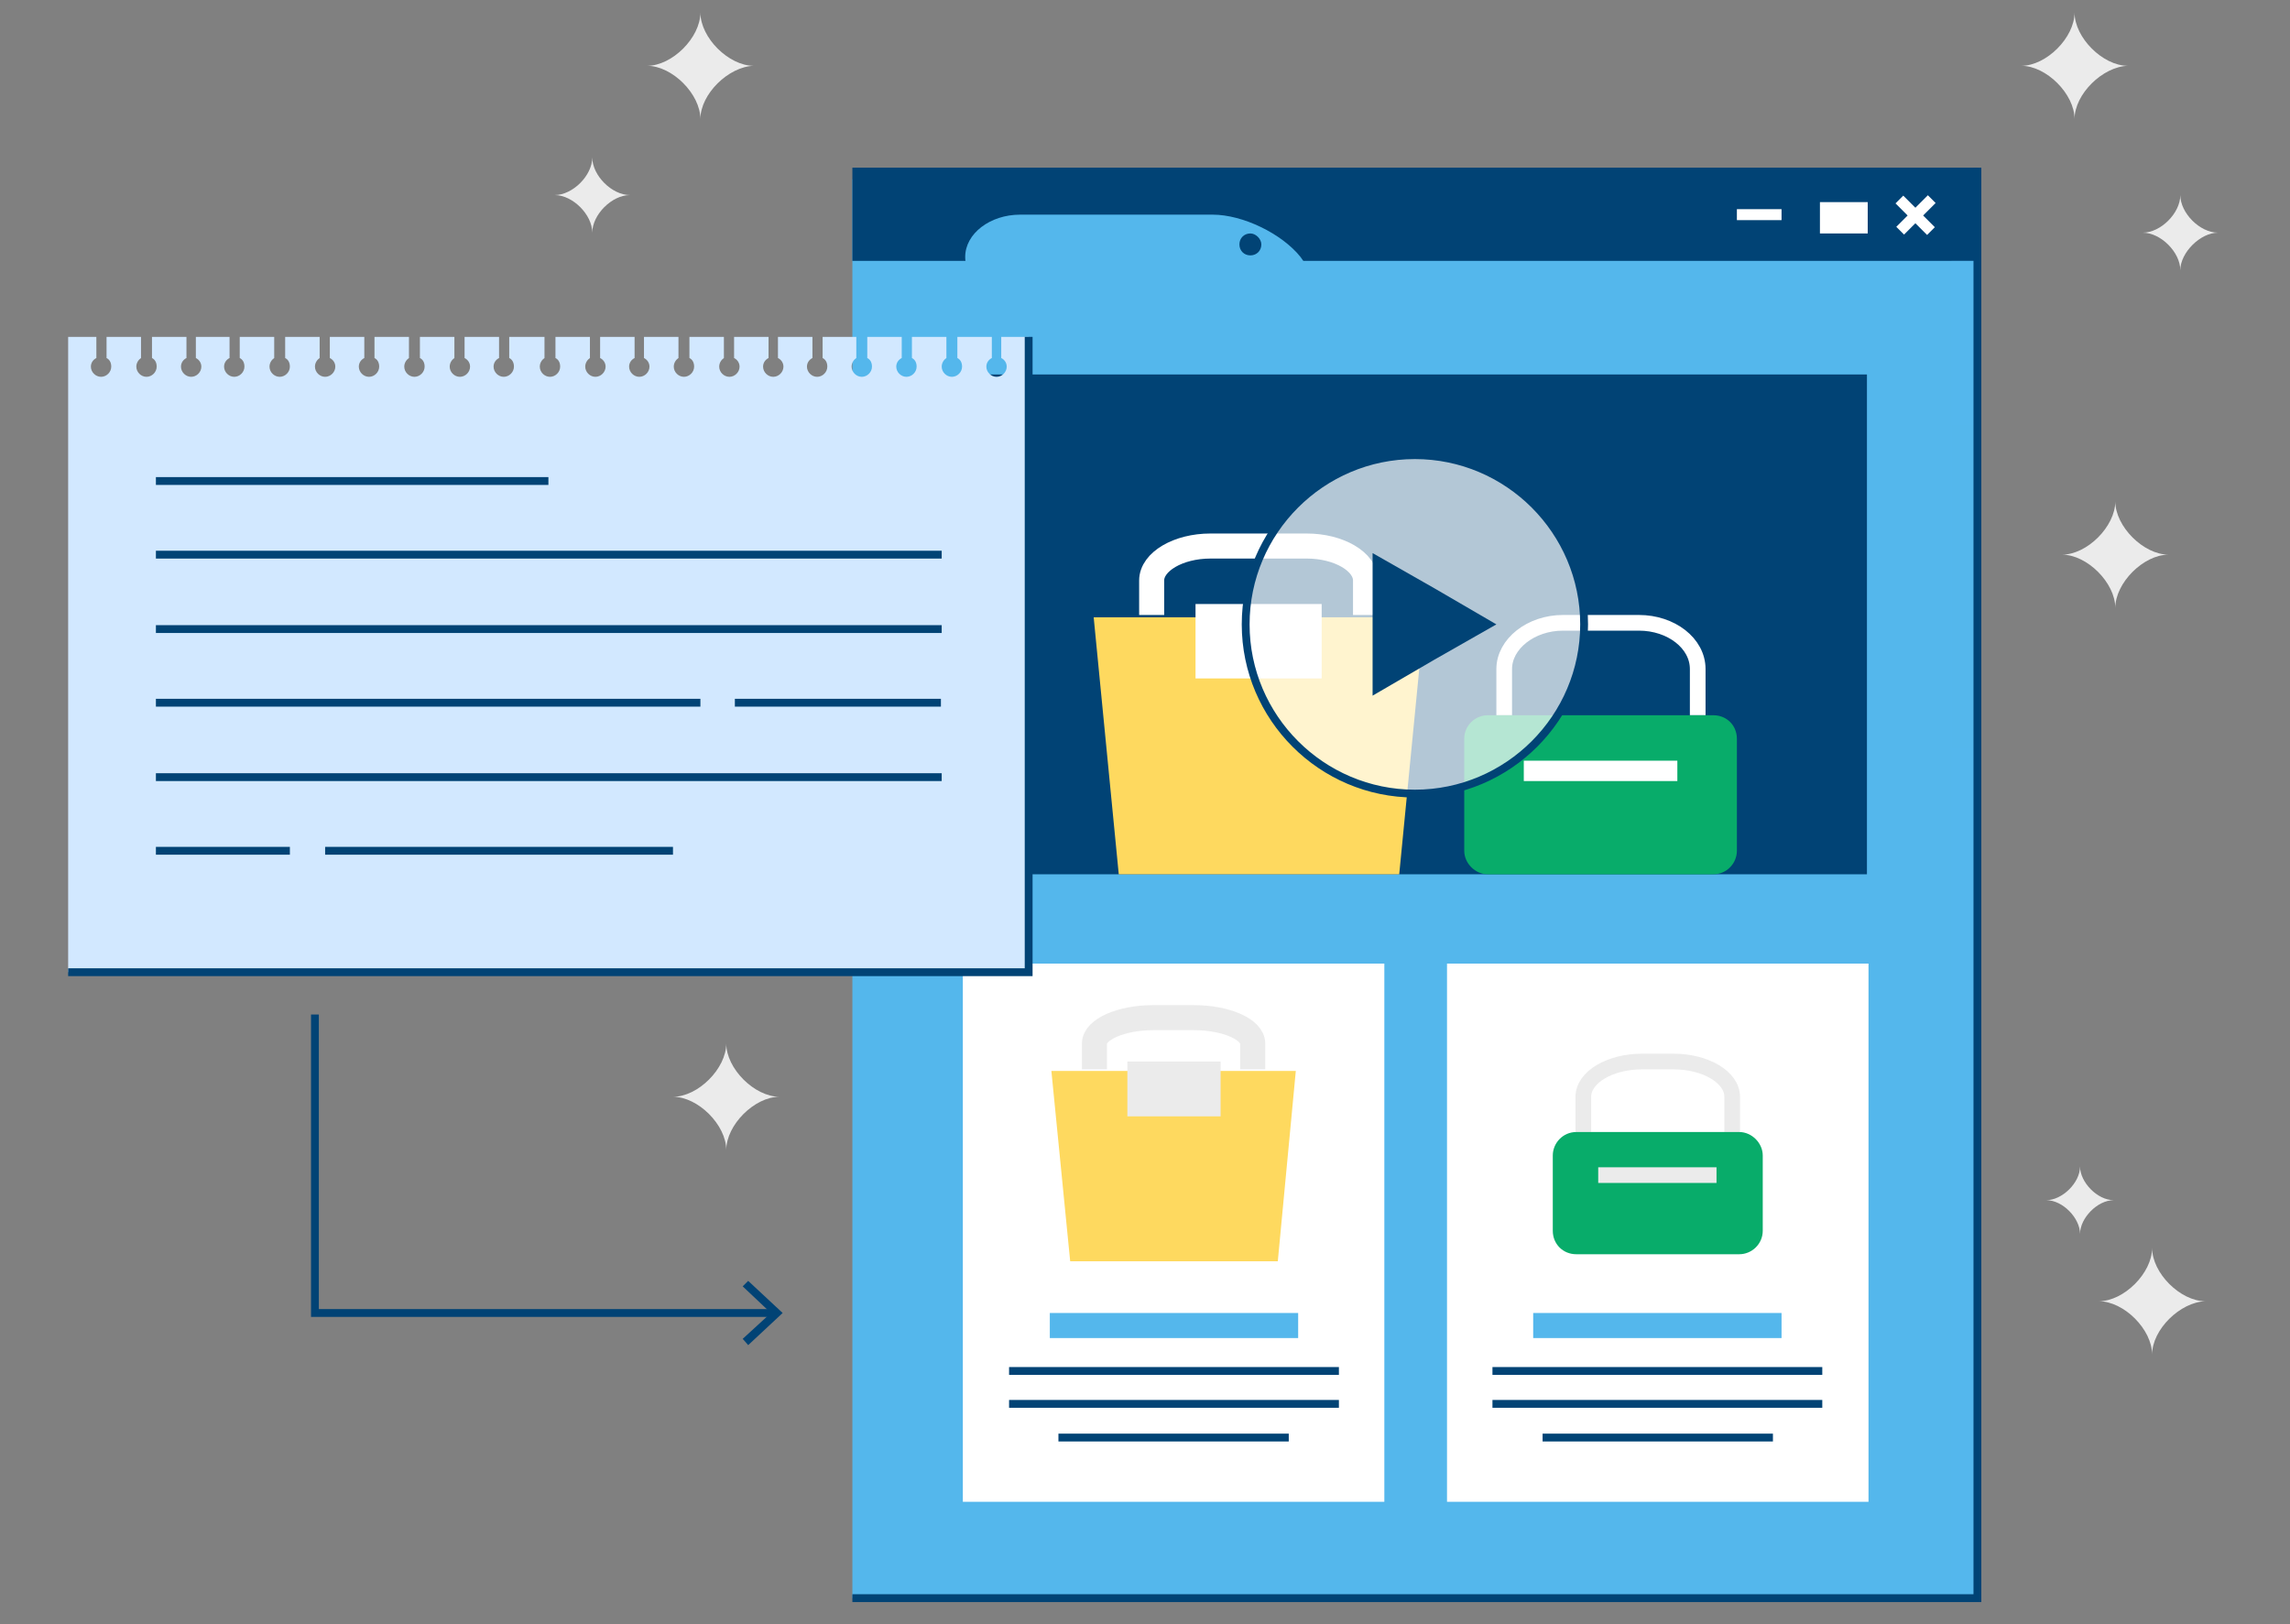 <?xml version="1.0" encoding="UTF-8"?> <svg xmlns="http://www.w3.org/2000/svg" xmlns:xlink="http://www.w3.org/1999/xlink" version="1.1" id="Layer_1" x="0px" y="0px" viewBox="0 0 292.3 207.3" style="enable-background:new 0 0 292.3 207.3;" xml:space="preserve"><rect x="0" y="0" width="292.3" height="207.3" fill="#808080" stroke="none"/> <style type="text/css"> .st0{fill:#54B7EC;} .st1{fill:#FFFFFF;} .st2{fill:#014375;} .st3{opacity:0.3;fill:#54B7EC;enable-background:new ;} .st4{fill:none;stroke:#014375;stroke-miterlimit:10;} .st5{fill:#D2E8FF;} .st6{fill:none;stroke:#FFFFFF;stroke-width:3.196;stroke-miterlimit:10;} .st7{fill:#FED95F;} .st8{fill:none;stroke:#FFFFFF;stroke-width:2;stroke-miterlimit:10;} .st9{fill:#08AC6A;} .st10{opacity:0.7;fill:#FFFFFF;enable-background:new ;} .st11{fill:none;stroke:#EBEBEB;stroke-width:3.196;stroke-miterlimit:10;} .st12{fill:#EBEBEB;} .st13{fill:none;stroke:#EBEBEB;stroke-width:2;stroke-miterlimit:10;} </style> <g> <g> <rect x="108.8" y="22.9" class="st0" width="143.6" height="181.1"></rect> <rect x="122.9" y="123" class="st1" width="53.8" height="68.7"></rect> <rect x="184.7" y="123" class="st1" width="53.8" height="68.7"></rect> <rect x="108.8" y="21.4" class="st2" width="143.6" height="11.9"></rect> <rect x="221.7" y="26.7" class="st1" width="5.7" height="1.4"></rect> <g> <rect x="243.8" y="24.6" transform="matrix(0.707 -0.707 0.707 0.707 52.188 180.936)" class="st1" width="1.4" height="5.7"></rect> <rect x="241.7" y="26.7" transform="matrix(0.707 -0.707 0.707 0.707 52.287 180.958)" class="st1" width="5.7" height="1.4"></rect> </g> <g> <rect x="232.3" y="25.8" class="st1" width="6.1" height="4"></rect> </g> <g> <path class="st0" d="M166,32.8c2.3,3,1.1,5.4-2.7,5.4h-33.1c-3.8,0-7-2.4-7-5.4s3.2-5.4,7-5.4h24.6 C158.6,27.4,163.6,29.8,166,32.8z"></path> </g> <path class="st2" d="M161,31.2c0,0.8-0.6,1.4-1.4,1.4c-0.8,0-1.4-0.6-1.4-1.4c0-0.8,0.6-1.4,1.4-1.4C160.3,29.8,161,30.5,161,31.2 z"></path> <g> <g> <rect x="249.1" y="33.3" class="st3" width="3.4" height="170.7"></rect> </g> <rect x="249.1" y="54.3" class="st0" width="3.4" height="41.2"></rect> </g> </g> <g> <rect x="122.9" y="47.8" class="st2" width="115.4" height="63.8"></rect> </g> <g> <g> <polyline class="st4" points="40.2,129.5 40.2,167.6 98.8,167.6 "></polyline> <g> <polygon class="st2" points="95.5,171.7 94.8,170.9 98.4,167.6 94.8,164.2 95.5,163.5 99.9,167.6 "></polygon> </g> </g> </g> <g> <g> <path class="st5" d="M127.8,43v2.7c0.4,0.2,0.7,0.6,0.7,1.1c0,0.7-0.6,1.3-1.3,1.3c-0.7,0-1.3-0.6-1.3-1.3c0-0.5,0.3-0.9,0.7-1.1 V43h-4.4v2.7c0.4,0.2,0.6,0.6,0.6,1.1c0,0.7-0.6,1.3-1.3,1.3c-0.7,0-1.3-0.6-1.3-1.3c0-0.5,0.3-0.9,0.6-1.1V43h-4.4v2.7 c0.4,0.2,0.6,0.6,0.6,1.1c0,0.7-0.6,1.3-1.3,1.3c-0.7,0-1.3-0.6-1.3-1.3c0-0.5,0.3-0.9,0.7-1.1V43h-4.4v2.7 c0.4,0.2,0.6,0.6,0.6,1.1c0,0.7-0.6,1.3-1.3,1.3c-0.7,0-1.3-0.6-1.3-1.3c0-0.5,0.3-0.9,0.6-1.1V43H105v2.7 c0.4,0.2,0.6,0.6,0.6,1.1c0,0.7-0.6,1.3-1.3,1.3c-0.7,0-1.3-0.6-1.3-1.3c0-0.5,0.3-0.9,0.7-1.1V43h-4.4v2.7 c0.4,0.2,0.7,0.6,0.7,1.1c0,0.7-0.6,1.3-1.3,1.3c-0.7,0-1.3-0.6-1.3-1.3c0-0.5,0.3-0.9,0.7-1.1V43h-4.4v2.7 c0.4,0.2,0.7,0.6,0.7,1.1c0,0.7-0.6,1.3-1.3,1.3c-0.7,0-1.3-0.6-1.3-1.3c0-0.5,0.3-0.9,0.6-1.1V43H88v2.7 c0.4,0.2,0.6,0.6,0.6,1.1c0,0.7-0.6,1.3-1.3,1.3c-0.7,0-1.3-0.6-1.3-1.3c0-0.5,0.3-0.9,0.6-1.1V43h-4.4v2.7 c0.4,0.2,0.7,0.6,0.7,1.1c0,0.7-0.6,1.3-1.3,1.3c-0.7,0-1.3-0.6-1.3-1.3c0-0.5,0.3-0.9,0.7-1.1V43h-4.4v2.7 c0.4,0.2,0.7,0.6,0.7,1.1c0,0.7-0.6,1.3-1.3,1.3c-0.7,0-1.3-0.6-1.3-1.3c0-0.5,0.3-0.9,0.6-1.1V43h-4.4v2.7 c0.4,0.2,0.6,0.6,0.6,1.1c0,0.7-0.6,1.3-1.3,1.3c-0.7,0-1.3-0.6-1.3-1.3c0-0.5,0.3-0.9,0.6-1.1V43H65v2.7 c0.4,0.2,0.6,0.6,0.6,1.1c0,0.7-0.6,1.3-1.3,1.3c-0.7,0-1.3-0.6-1.3-1.3c0-0.5,0.3-0.9,0.7-1.1V43h-4.4v2.7 c0.4,0.2,0.7,0.6,0.7,1.1c0,0.7-0.6,1.3-1.3,1.3s-1.3-0.6-1.3-1.3c0-0.5,0.3-0.9,0.6-1.1V43h-4.4v2.7c0.4,0.2,0.6,0.6,0.6,1.1 c0,0.7-0.6,1.3-1.3,1.3s-1.3-0.6-1.3-1.3c0-0.5,0.3-0.9,0.6-1.1V43h-4.4v2.7c0.4,0.2,0.6,0.6,0.6,1.1c0,0.7-0.6,1.3-1.3,1.3 s-1.3-0.6-1.3-1.3c0-0.5,0.3-0.9,0.7-1.1V43h-4.4v2.7c0.4,0.2,0.7,0.6,0.7,1.1c0,0.7-0.6,1.3-1.3,1.3s-1.3-0.6-1.3-1.3 c0-0.5,0.3-0.9,0.6-1.1V43h-4.4v2.7c0.4,0.2,0.6,0.6,0.6,1.1c0,0.7-0.6,1.3-1.3,1.3s-1.3-0.6-1.3-1.3c0-0.5,0.3-0.9,0.6-1.1V43 h-4.4v2.7c0.4,0.2,0.6,0.6,0.6,1.1c0,0.7-0.6,1.3-1.3,1.3c-0.7,0-1.3-0.6-1.3-1.3c0-0.5,0.3-0.9,0.7-1.1V43H25v2.7 c0.4,0.2,0.7,0.6,0.7,1.1c0,0.7-0.6,1.3-1.3,1.3c-0.7,0-1.3-0.6-1.3-1.3c0-0.5,0.3-0.9,0.7-1.1V43h-4.4v2.7 c0.4,0.2,0.6,0.6,0.6,1.1c0,0.7-0.6,1.3-1.3,1.3c-0.7,0-1.3-0.6-1.3-1.3c0-0.5,0.3-0.9,0.6-1.1V43h-4.4v2.7 c0.4,0.2,0.6,0.6,0.6,1.1c0,0.7-0.6,1.3-1.3,1.3s-1.3-0.6-1.3-1.3c0-0.5,0.3-0.9,0.7-1.1V43H8.7v81.1h122.6V43H127.8z"></path> </g> <line class="st4" x1="19.9" y1="61.4" x2="70" y2="61.4"></line> <line class="st4" x1="19.9" y1="70.8" x2="120.2" y2="70.8"></line> <line class="st4" x1="19.9" y1="80.3" x2="120.2" y2="80.3"></line> <line class="st4" x1="19.9" y1="89.7" x2="89.4" y2="89.7"></line> <line class="st4" x1="93.8" y1="89.7" x2="120.1" y2="89.7"></line> <line class="st4" x1="19.9" y1="99.2" x2="120.2" y2="99.2"></line> <line class="st4" x1="19.9" y1="108.6" x2="37" y2="108.6"></line> <line class="st4" x1="41.5" y1="108.6" x2="85.9" y2="108.6"></line> </g> <polyline class="st4" points="131.3,43 131.3,124.1 8.7,124.1 "></polyline> <polyline class="st4" points="252.4,21.4 252.4,204 108.8,204 "></polyline> <g> <g> <g> <path class="st6" d="M147,78.5c0,0,0-2,0-4.4s3.4-4.4,7.5-4.4h12.3c4.1,0,7.5,2,7.5,4.4s0,4.4,0,4.4"></path> </g> <polygon class="st7" points="178.6,111.6 142.8,111.6 139.6,78.8 181.8,78.8 "></polygon> <rect x="152.6" y="77.1" class="st1" width="16.1" height="9.5"></rect> </g> <g> <path class="st8" d="M192,91.3c0,0,0-2.6,0-5.9c0-3.2,3.4-5.9,7.5-5.9h9.7c4.1,0,7.5,2.6,7.5,5.9c0,3.2,0,5.9,0,5.9"></path> </g> <g> <path class="st9" d="M221.7,108.6c0,1.6-1.3,3-3,3h-28.8c-1.6,0-3-1.4-3-3V94.3c0-1.7,1.4-3,3-3h28.8c1.7,0,3,1.3,3,3V108.6z"></path> </g> <rect x="194.5" y="97.1" class="st1" width="19.6" height="2.6"></rect> </g> <g> <path class="st10" d="M202.2,79.7c0,11.9-9.7,21.6-21.6,21.6c-11.9,0-21.6-9.7-21.6-21.6s9.7-21.6,21.6-21.6 S202.2,67.8,202.2,79.7z"></path> <polygon class="st2" points="191,79.7 183.1,84.2 175.2,88.8 175.2,79.7 175.2,70.6 183.1,75.1 "></polygon> <path class="st4" d="M202.2,79.7c0,11.9-9.7,21.6-21.6,21.6c-11.9,0-21.6-9.7-21.6-21.6s9.7-21.6,21.6-21.6S202.2,67.8,202.2,79.7 z"></path> </g> <g> <g> <path class="st11" d="M139.7,136.5c0,0,0-1.5,0-3.3s3.4-3.3,7.5-3.3h5.2c4.1,0,7.5,1.5,7.5,3.3s0,3.3,0,3.3"></path> </g> <polygon class="st7" points="163.1,161 136.6,161 134.2,136.7 165.4,136.7 "></polygon> <rect x="143.9" y="135.5" class="st12" width="11.9" height="7"></rect> </g> <g> <g> <path class="st13" d="M202.1,144.5c0,0,0-2,0-4.5s3.4-4.5,7.5-4.5h4c4.1,0,7.5,2,7.5,4.5s0,4.5,0,4.5"></path> </g> <g> <path class="st9" d="M225,157.1c0,1.7-1.4,3-3,3h-20.8c-1.7,0-3-1.3-3-3v-9.6c0-1.6,1.3-3,3-3H222c1.6,0,3,1.4,3,3V157.1z"></path> </g> <rect x="204" y="149" class="st12" width="15.1" height="2"></rect> </g> <line class="st4" x1="128.8" y1="175" x2="170.9" y2="175"></line> <line class="st4" x1="128.8" y1="179.2" x2="170.9" y2="179.2"></line> <line class="st4" x1="135.1" y1="183.5" x2="164.5" y2="183.5"></line> <rect x="134" y="167.6" class="st0" width="31.7" height="3.2"></rect> <line class="st4" x1="190.5" y1="175" x2="232.6" y2="175"></line> <line class="st4" x1="190.5" y1="179.2" x2="232.6" y2="179.2"></line> <line class="st4" x1="196.9" y1="183.5" x2="226.3" y2="183.5"></line> <rect x="195.7" y="167.6" class="st0" width="31.7" height="3.2"></rect> <g> <path class="st12" d="M264.8,15.2c0-3.2-3.6-6.8-6.8-6.8c3.2,0,6.8-3.6,6.8-6.8c0,3.2,3.6,6.8,6.8,6.8 C268.4,8.5,264.8,12,264.8,15.2z"></path> </g> <g> <path class="st12" d="M92.7,146.8c0-3.2-3.6-6.8-6.8-6.8c3.2,0,6.8-3.6,6.8-6.8c0,3.2,3.6,6.8,6.8,6.8 C96.3,140,92.7,143.6,92.7,146.8z"></path> </g> <g> <path class="st12" d="M274.7,172.9c0-3.2-3.6-6.8-6.8-6.8c3.2,0,6.8-3.6,6.8-6.8c0,3.2,3.6,6.8,6.8,6.8 C278.3,166.2,274.7,169.7,274.7,172.9z"></path> </g> <g> <path class="st12" d="M265.5,157.5c0-2-2.2-4.3-4.3-4.3c2,0,4.3-2.2,4.3-4.3c0,2,2.2,4.3,4.3,4.3 C267.7,153.2,265.5,155.5,265.5,157.5z"></path> </g> <g> <path class="st12" d="M89.4,15.2c0-3.2-3.6-6.8-6.8-6.8c3.2,0,6.8-3.6,6.8-6.8c0,3.2,3.6,6.8,6.8,6.8C93,8.5,89.4,12,89.4,15.2z"></path> </g> <g> <path class="st12" d="M278.3,34.5c0-2.3-2.5-4.8-4.8-4.8c2.3,0,4.8-2.5,4.8-4.8c0,2.3,2.5,4.8,4.8,4.8 C280.9,29.7,278.3,32.2,278.3,34.5z"></path> </g> <g> <path class="st12" d="M75.6,29.7c0-2.3-2.5-4.8-4.8-4.8c2.3,0,4.8-2.5,4.8-4.8c0,2.3,2.5,4.8,4.8,4.8 C78.1,24.9,75.6,27.4,75.6,29.7z"></path> </g> <g> <path class="st12" d="M270,77.6c0-3.2-3.6-6.8-6.8-6.8c3.2,0,6.8-3.6,6.8-6.8c0,3.2,3.6,6.8,6.8,6.8C273.6,70.8,270,74.4,270,77.6 z"></path> </g> </g> </svg> 